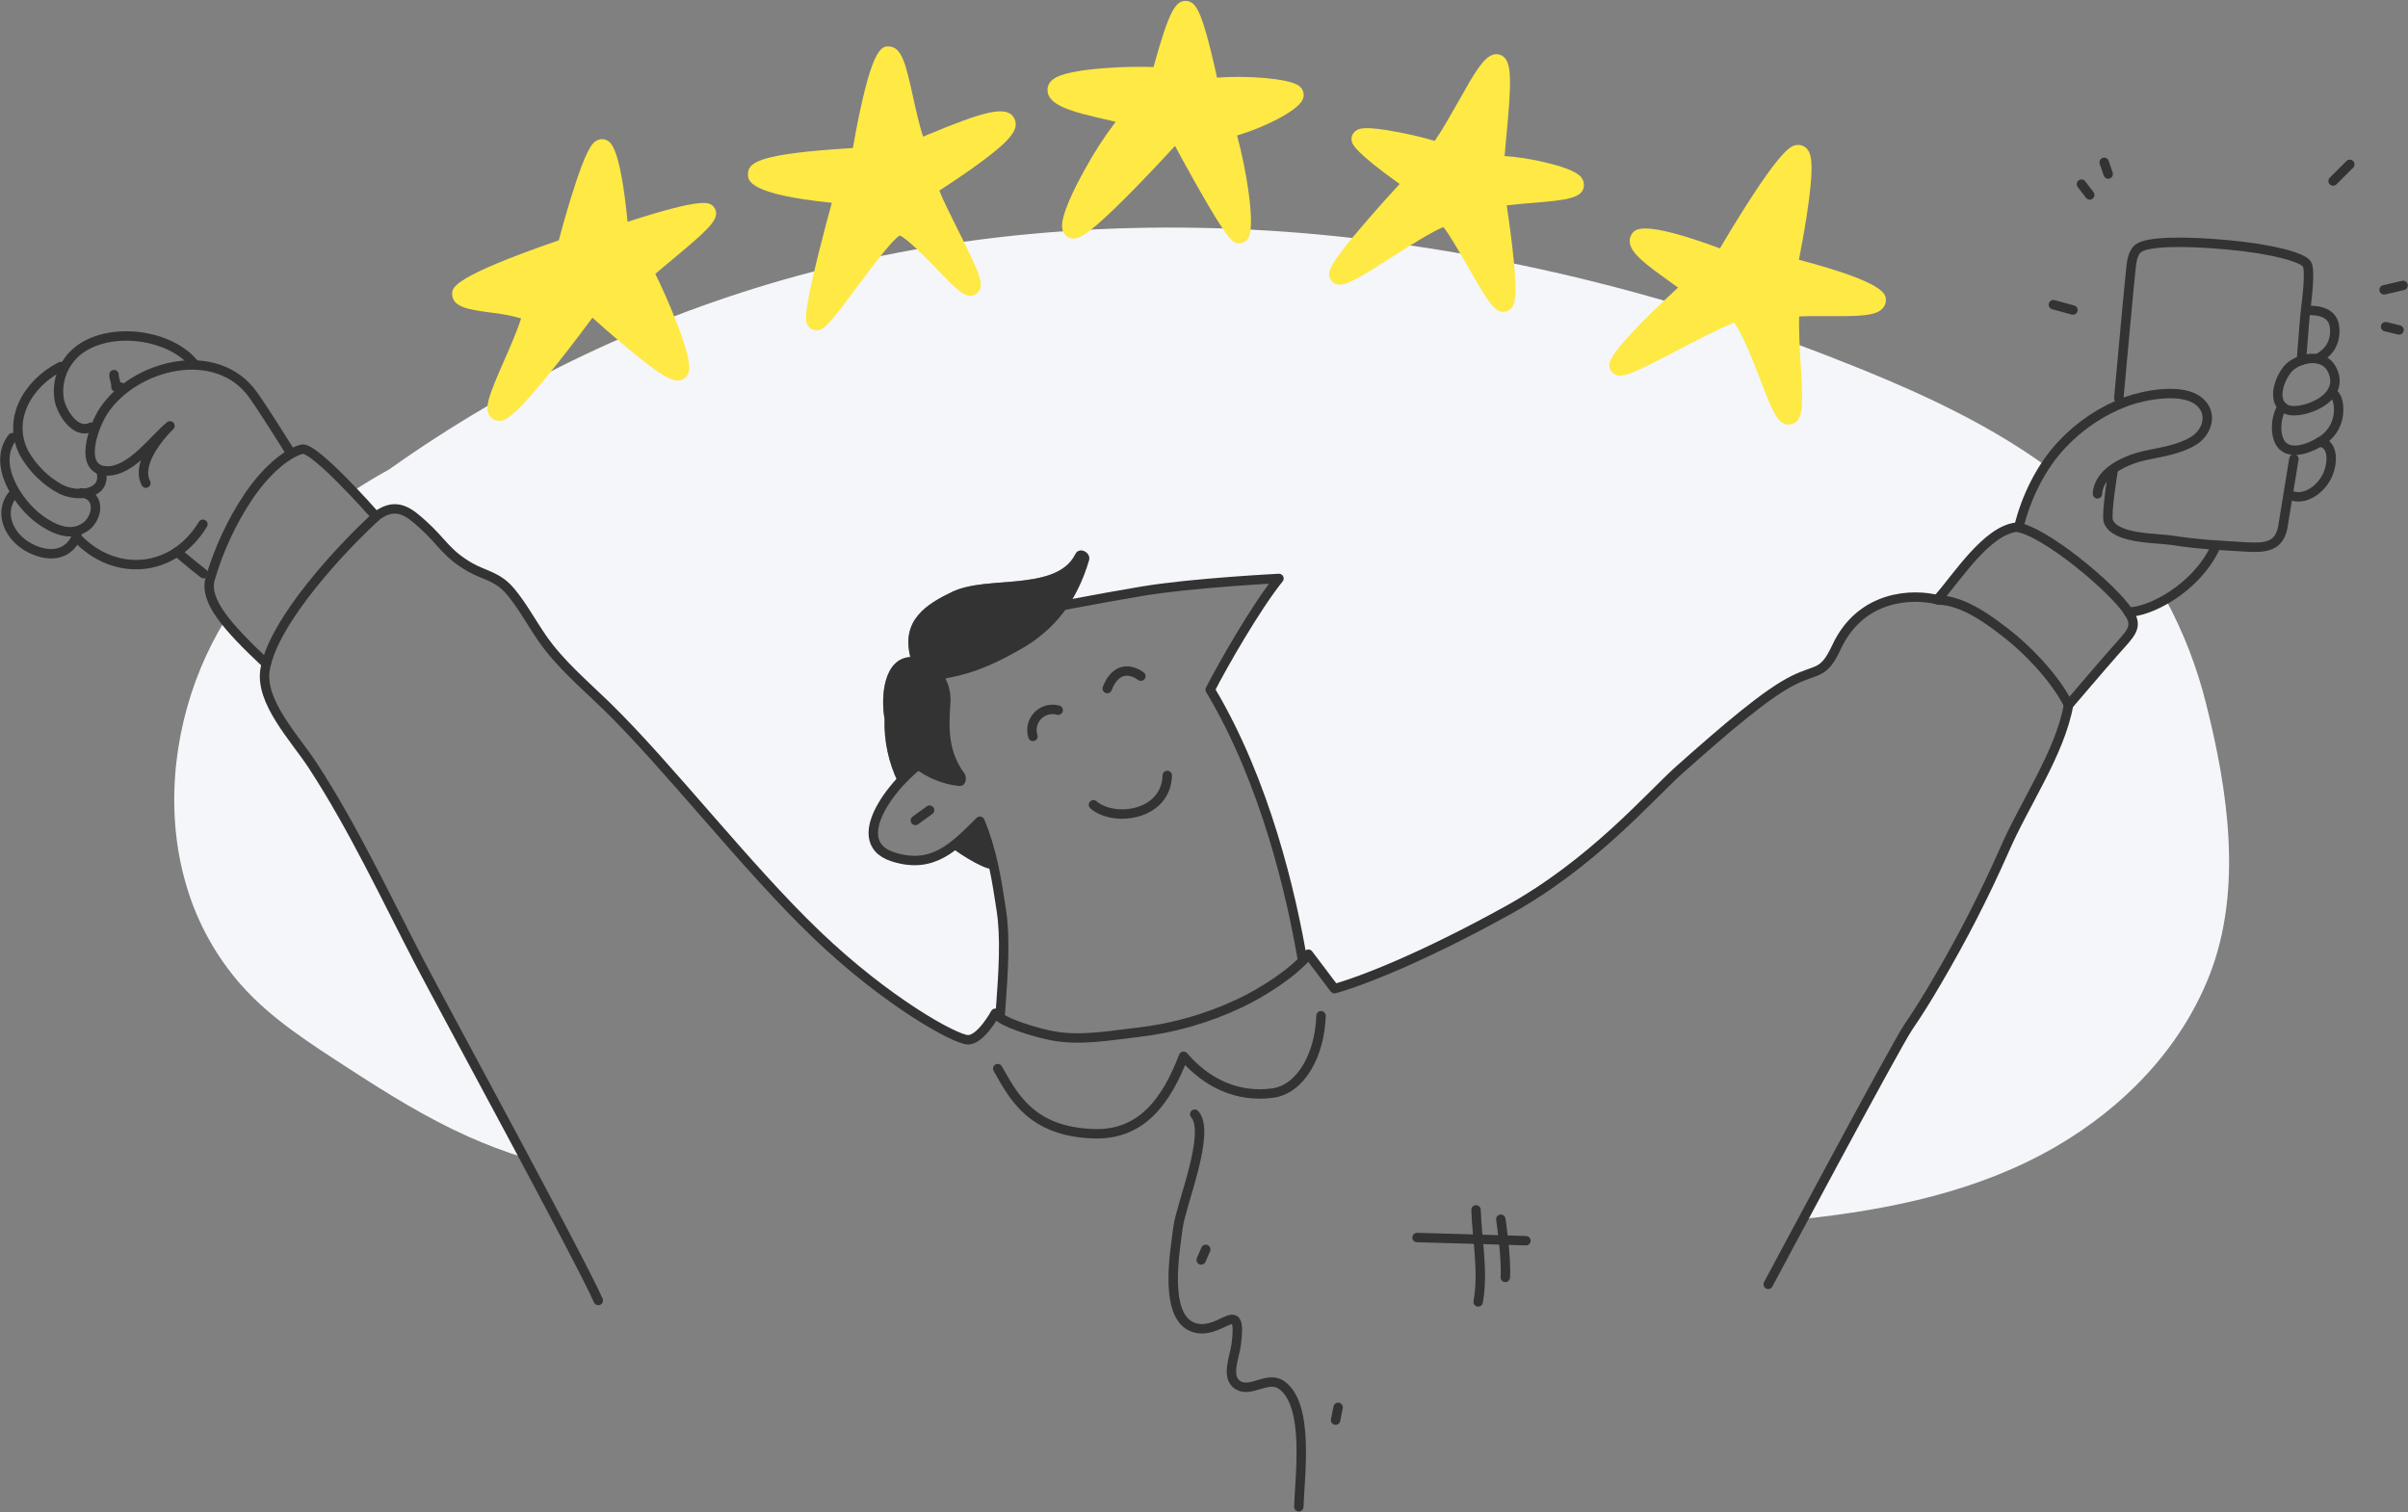 <?xml version="1.0" encoding="UTF-8"?>
<svg xmlns="http://www.w3.org/2000/svg" xmlns:xlink="http://www.w3.org/1999/xlink" width="511px" height="321px" viewBox="0 0 511 321" version="1.1"><rect x="0" y="0" width="511" height="321" fill="#808080" stroke="none"/><title>Review</title><g id="PMS_Reviews" stroke="none" stroke-width="1" fill="none" fill-rule="evenodd"><g transform="translate(-670, -242)" id="Review"><g transform="translate(671, 242)"><g id="BG" transform="translate(35.662, 48.108)" fill="#F4F6F9" fill-rule="nonzero"><path d="M422.929,79.114 C419.849,80.903 416.888,81.816 414.997,81.778 C417.191,84.946 415.564,86.205 412.09,90.114 C409.388,93.168 402.283,101.508 402.283,101.508 C400.484,111.649 392.946,122.4 388.65,132.319 C384.413,141.923 379.614,151.269 374.277,160.308 C372.391,163.551 370.419,166.746 368.274,169.87 C366.534,172.405 354.225,195.276 345.99,210.6 C364.556,208.6 383.306,204.73 399.619,195.249 C414.003,186.886 426.096,174.481 432.223,158.849 C439.302,140.746 436.135,119.681 431.515,101.357 C429.603,93.61 426.718,86.136 422.929,79.114 L422.929,79.114 Z" id="Path" /><path d="M42.557,60.859 L43.238,61.438 L43.384,61.303 C47.582,58.259 50.311,60.762 53.056,63.2 C57.119,66.838 58.06,69.422 63.101,72.297 C66.213,74.07 68.958,74.173 71.746,77.524 C74.216,80.492 76.172,84.13 78.376,87.324 C82.191,92.832 87.222,97.022 92.031,101.708 C105.301,114.654 121.63,135.87 136.549,150.184 C151.468,164.497 165.971,172.492 168.716,172.574 C171.461,172.654 174.53,166.946 174.53,166.946 C174.575,167.013 174.624,167.078 174.676,167.141 C174.964,166.821 175.295,166.543 175.659,166.314 C176.345,157.124 176.669,150.665 175.821,145.049 C175.373,142.043 174.897,139.032 174.265,136.059 C174.175,136.031 174.086,135.997 174,135.957 C173.654,137.314 167.289,133.378 165.203,131.735 C161.864,134.173 158.179,135.411 152.981,133.8 C145.319,131.422 149.166,123.568 154.218,117.995 C154.218,117.908 154.17,117.827 154.148,117.746 C154.078,117.822 153.997,117.892 153.927,117.968 C151.892,113.776 150.901,109.155 151.036,104.497 C150.187,99.6 150.89,91.676 156.509,91.341 C154.494,83.514 159.962,80.092 165.387,77.508 C169.278,75.654 174.978,75.703 179.252,75.232 C183.526,74.762 189.346,73.962 191.529,69.508 C192.35,67.838 194.906,69.151 194.409,70.827 C193.468,74.121 192.052,77.261 190.205,80.146 C195.419,79.135 200.688,78.222 205.486,77.395 C215.968,75.595 234.745,74.654 234.745,74.654 C229.882,80.708 222.858,92.951 220.156,98.259 C231.422,117.086 236.955,139.951 239.462,154.081 C239.895,154.263 240.298,154.509 240.656,154.811 C240.77,154.676 240.883,154.546 240.986,154.411 L246.535,161.708 C252.349,160.086 265.118,155.141 283.278,145.103 C301.439,135.065 313.586,120.719 319.8,115.2 C329.429,106.649 338.296,98.984 344.018,96.205 C349.086,93.73 350.308,95.173 353.101,89.178 C358.251,78.135 369.311,77.768 374.682,79.2 L374.871,78.659 C378.778,74.222 384.949,64.541 391.206,63.784 C391.377,63.802 391.546,63.829 391.714,63.865 L391.746,63.784 C392.868,59.135 394.776,54.713 397.387,50.708 C385.619,42.232 372.418,35.995 358.991,30.514 C323.15,15.881 285.343,6.005 246.811,2.022 C208.641,-1.924 169.602,0.335 132.502,10.449 C101.456,18.968 72.147,32.872 45.907,51.53 C43.288,52.971 40.736,54.506 38.251,56.135 C40.682,58.73 42.557,60.859 42.557,60.859 Z" id="Path" /><path d="M52.413,156.216 C45.091,142.124 38.299,127.568 29.611,114.27 C25.871,108.557 18.328,100.757 19.566,93.876 C19.631,93.503 19.717,93.124 19.814,92.741 L19.814,92.741 C16.14,89.286 13.141,86.286 11.045,83.605 C9.1,86.807 7.4,90.152 5.96,93.611 C-0.065,108.119 -1.605,125 2.977,140.141 C5.266,147.806 9.184,154.885 14.465,160.892 C20.868,168.141 29.249,173.416 37.289,178.638 C45.453,183.941 53.758,189.114 62.658,193.103 C66.548,194.838 70.535,196.347 74.599,197.622 C65.289,180.146 54.904,160.978 52.413,156.216 Z" id="Path" /></g><g id="Character"><path d="M211.273,215.086 C211.991,205.535 212.354,198.908 211.484,193.157 C210.527,186.757 209.495,180.324 206.945,174.303 C201.541,179.654 197.04,184.519 188.643,181.908 C177.437,178.427 190.859,163.227 196.651,160.584 C192.512,157.341 193.95,149.049 195.446,144.784 C197.905,137.876 205.389,132.973 212.132,131.27 C221.069,129 231.973,127.092 241.148,125.514 C251.631,123.714 270.408,122.773 270.408,122.773 C265.545,128.827 258.52,141.07 255.818,146.378 C267.555,165.989 273.071,189.989 275.427,203.93" id="Path" stroke="#333333" stroke-width="2" stroke-linecap="round" stroke-linejoin="round" /><path d="M218.2,156.297 C217.7,154.758 218.088,153.069 219.21,151.903 C220.331,150.737 222.004,150.284 223.56,150.724" id="Path" stroke="#333333" stroke-width="2" stroke-linecap="round" stroke-linejoin="round" /><path d="M233.967,146.135 C235.361,142.432 238.095,141.384 241.105,143.503" id="Path" stroke="#333333" stroke-width="2" stroke-linecap="round" stroke-linejoin="round" /><path d="M231.038,170.811 C235.415,174.595 246.454,173.103 246.708,164.584" id="Path" stroke="#333333" stroke-width="2" stroke-linecap="round" stroke-linejoin="round" /><path d="M410.329,127.33 C404.952,125.897 393.897,126.249 388.747,137.308 C385.954,143.281 384.733,141.838 379.664,144.335 C373.942,147.13 365.075,154.778 355.446,163.33 C349.232,168.849 337.075,183.2 318.925,193.232 C300.775,203.265 288.012,208.222 282.182,209.838 L276.654,202.519 C273.655,206.411 266.571,210.838 262.065,212.93 C255.214,216.184 247.869,218.274 240.332,219.114 C234.545,219.778 228.385,220.941 222.442,219.854 C219.383,219.314 211.484,217.076 210.219,215.054 C210.219,215.054 207.123,220.762 204.378,220.681 C201.633,220.6 187.13,212.605 172.212,198.292 C157.293,183.978 140.964,162.762 127.693,149.816 C122.884,145.13 117.853,140.941 114.039,135.432 C111.834,132.238 109.878,128.6 107.409,125.632 C104.626,122.281 101.881,122.178 98.763,120.405 C93.722,117.53 92.782,114.946 88.718,111.308 C85.973,108.854 83.245,106.368 79.046,109.411 C71.822,115.946 57.119,131.573 55.271,142 C54.034,148.865 61.577,156.681 65.316,162.395 C73.983,175.676 80.775,190.27 88.075,204.324 C92.485,212.805 122.117,267.27 125.959,276.016" id="Path" stroke="#333333" stroke-width="2" stroke-linecap="round" stroke-linejoin="round" /><path d="M210.732,226.8 C214.029,232.6 217.784,240.232 231.174,240.627 C241.359,240.93 246.552,233.546 250.161,224.189 C254.9,229.735 261.508,233.049 269.122,231.989 C274.99,231.173 279.085,223.951 279.334,215.578" id="Path" stroke="#333333" stroke-width="2" stroke-linecap="round" stroke-linejoin="round" /><path d="M252.533,236.481 C256.018,240.362 249.594,255.708 248.999,260.454 C248.378,265.411 245.557,280.508 253.019,281.924 C258.499,282.957 262.632,275.13 261.341,285.362 C261.011,287.989 259.001,292.351 261.741,294.011 C264.48,295.67 268.036,291.881 270.986,293.978 C276.93,298.211 274.811,313.314 274.622,319.8" id="Path" stroke="#333333" stroke-width="2" stroke-linecap="round" stroke-linejoin="round" /><path d="M299.705,262.654 C306.292,262.843 316.245,263.108 322.821,263.33" id="Path" stroke="#333333" stroke-width="2" stroke-linecap="round" stroke-linejoin="round" /><line x1="253.9" y1="267.411" x2="254.873" y2="265.168" id="Path" stroke="#333333" stroke-width="2" stroke-linecap="round" stroke-linejoin="round" /><line x1="282.425" y1="301.411" x2="282.96" y2="298.703" id="Path" stroke="#333333" stroke-width="2" stroke-linecap="round" stroke-linejoin="round" /><path d="M410.518,126.795 C414.441,122.33 420.611,112.649 426.868,111.892 C432.58,112.432 447.58,124.946 450.676,129.903 C452.87,133.07 451.243,134.33 447.769,138.238 C445.067,141.292 437.962,149.632 437.962,149.632 C436.162,159.773 428.624,170.524 424.329,180.443 C420.092,190.047 415.292,199.393 409.956,208.432 C408.07,211.676 406.098,214.87 403.953,217.995 C401.31,221.843 374.234,272.589 374.234,272.589" id="Path" stroke="#333333" stroke-width="2" stroke-linecap="round" stroke-linejoin="round" /><path d="M55.498,140.859 C47.128,132.989 42.26,127.459 43.611,122.816 C45.44,116.541 48.226,110.586 51.873,105.162 C56.109,99 60.518,95.973 63.079,95.341 C65.64,94.708 78.209,108.968 78.209,108.968" id="Path" stroke="#333333" stroke-width="2" stroke-linecap="round" stroke-linejoin="round" /><path d="M410.329,127.33 C415.986,127.497 421.676,132.027 424.999,134.595 C428.322,137.162 434.725,143.2 437.967,149.616" id="Path" stroke="#333333" stroke-width="2" stroke-linecap="round" stroke-linejoin="round" /><path d="M150.079,43.546 C149.361,43.005 147.918,41.957 132.178,47.081 C130.611,31.173 128.585,30.157 127.801,29.784 C127.082,29.417 126.222,29.454 125.537,29.881 C124.775,30.346 123.5,31.13 120.172,41.946 C119.031,45.659 118.01,49.308 117.578,51.005 C94.986,58.811 94.965,61.038 94.954,62.357 C94.954,65.216 98.504,65.708 103.059,66.33 C105.265,66.562 107.448,66.976 109.586,67.568 C108.781,70.151 107.306,73.514 105.982,76.524 C102.74,83.941 101.768,86.486 102.886,88.216 C103.336,88.898 104.101,89.305 104.918,89.297 L105.02,89.297 C106.161,89.297 107.911,88.962 117.243,77.2 C120.258,73.416 123.138,69.562 124.721,67.432 C126.342,68.903 129.093,71.319 131.892,73.654 C139.759,80.211 142.412,81.643 144.217,80.303 C145.492,79.357 146.238,77.795 142.488,68.195 C141.007,64.411 139.213,60.405 138.062,58.13 C138.954,57.351 140.186,56.33 141.466,55.265 C148.815,49.173 150.949,47.119 150.971,45.276 C150.971,44.589 150.639,43.944 150.079,43.546 L150.079,43.546 Z" id="Path" fill="#FFE945" fill-rule="nonzero" /><path d="M195.879,28.589 L194.884,29.005 C194.085,26.551 193.398,23.459 192.782,20.665 C191.242,13.719 190.394,9.897 187.584,9.854 C186.071,9.854 183.802,9.816 179.982,31.416 C177.945,31.53 174.146,31.773 170.38,32.173 C159.687,33.319 157.682,34.757 157.725,37.005 C157.725,38.292 157.806,41.238 175.524,43.043 C174.859,45.454 173.757,49.53 172.725,53.676 C169.278,67.519 169.915,68.368 170.564,69.265 C170.95,69.79 171.56,70.102 172.212,70.108 L172.239,70.108 C173.86,70.108 175.146,68.6 180.76,61.043 C183.58,57.259 188.244,50.978 189.908,49.984 C191.426,50.524 195.522,54.751 197.759,57.065 C201.898,61.341 203.422,62.822 204.983,62.778 C205.59,62.764 206.162,62.495 206.561,62.038 C207.934,60.465 207.031,58.254 202.206,48.632 C200.731,45.681 199.094,42.416 198.332,40.454 C200.461,39.065 204.421,36.476 207.809,33.924 C213.575,29.6 215.271,27.319 214.293,25.243 C212.851,22.124 207.68,23.676 195.879,28.589 Z" id="Path" fill="#FFE945" fill-rule="nonzero" /><path d="M267.42,16.562 C264.041,16.267 260.644,16.238 257.261,16.476 C256.921,14.886 256.359,12.357 255.705,9.805 C253.771,2.276 252.614,0.108 250.518,0.195 C248.421,0.281 247.081,2.357 243.866,13.946 C243.839,14.038 243.817,14.135 243.79,14.227 C240.666,14.124 237.539,14.18 234.421,14.395 C224.798,15.016 223.025,16.411 222.436,16.87 C221.751,17.36 221.329,18.137 221.291,18.978 C221.183,22.33 226.219,23.703 234.534,25.562 L235.766,25.843 C233.37,28.984 231.215,32.301 229.32,35.768 C226.889,40.124 224.063,45.854 224.408,48.405 C224.487,49.255 224.997,50.005 225.759,50.389 C227.207,51.097 228.785,50.346 232.243,47.303 C234.21,45.578 236.777,43.103 239.868,39.941 C243.185,36.546 246.422,33.07 248.351,30.968 C249.502,33.13 251.301,36.405 253.16,39.681 C259.552,50.968 260.649,51.632 261.854,51.632 L262.097,51.632 C262.795,51.601 263.437,51.24 263.826,50.659 C265.593,48.114 263.351,35.389 261.519,28.757 C266.804,27.222 274.357,23.632 275.449,21.119 C275.769,20.433 275.726,19.632 275.335,18.984 C274.968,18.346 274.249,17.168 267.42,16.562 Z" id="Path" fill="#FFE945" fill-rule="nonzero" /><path d="M334.092,37.173 C331.769,35.211 323.134,33.389 318.282,33.119 C318.379,31.973 318.498,30.708 318.622,29.4 C319.768,17.416 319.832,13.454 318.033,12.022 C317.396,11.51 316.54,11.363 315.769,11.632 C313.748,12.303 311.916,15.416 308.588,21.362 C306.967,24.205 305.205,27.378 303.46,29.908 C301.299,29.222 297.976,28.486 296.122,28.124 C288.185,26.573 287.239,27.335 286.618,27.838 C285.928,28.375 285.64,29.282 285.894,30.119 C286.056,30.659 286.531,32.281 296.014,39.054 C294.437,40.768 291.816,43.649 289.249,46.622 C280.42,56.784 280.788,57.811 281.209,59 C281.477,59.756 282.148,60.298 282.943,60.4 C284.678,60.638 287.315,59.07 294.42,54.535 C298.084,52.195 302.92,49.13 305.314,48.184 C306.832,50.205 308.81,53.654 310.587,56.746 C314.607,63.773 316.099,66.184 317.974,66.184 C318.156,66.182 318.337,66.16 318.514,66.119 C320.643,65.638 321.01,63.281 320.222,55.162 C319.849,51.378 319.254,46.978 318.736,43.589 C320.216,43.395 322.08,43.243 323.907,43.092 C331.239,42.486 335.254,42.157 335.119,39.124 C335.076,38.356 334.702,37.643 334.092,37.173 L334.092,37.173 Z" id="Path" fill="#FFE945" fill-rule="nonzero" /><path d="M380.745,55.135 C381.15,53.081 381.826,49.508 382.393,45.843 C384.122,34.676 383.349,32.654 382.496,31.638 C382.02,31.064 381.306,30.74 380.561,30.762 C379.373,30.805 377.751,30.865 370.035,42.859 C367.528,46.762 365.172,50.692 363.984,52.708 C347.498,46.632 346.044,48.627 345.331,49.6 C344.913,50.183 344.747,50.91 344.872,51.616 C345.228,53.843 348.292,56.168 353.285,59.724 C353.923,60.184 354.544,60.622 355.1,61.032 C340.425,74.6 340.511,76.751 340.511,77.578 C340.531,78.331 340.94,79.019 341.592,79.395 C343.213,80.341 345.374,79.368 354.852,74.411 C358.991,72.249 363.622,69.816 367.02,68.465 C369.106,71.605 371.019,76.6 372.591,80.703 C375.071,87.162 376.163,89.8 378.254,90.114 C378.371,90.121 378.488,90.121 378.605,90.114 C379.194,90.111 379.76,89.889 380.194,89.492 C381.637,88.173 381.599,85.4 381.118,77.151 C380.923,73.822 380.707,70.124 380.788,67.162 C382.566,67.076 384.706,67.086 386.797,67.097 C393.411,67.135 396.939,67.097 398.452,65.519 C398.953,65.016 399.224,64.326 399.198,63.616 C399.176,62.443 399.084,59.962 380.745,55.135 Z" id="Path" fill="#FFE945" fill-rule="nonzero" /><path d="M427.409,111.892 C428.922,105.573 432.185,98.919 436.703,94.205 C440.486,90.206 445.132,87.125 450.287,85.195 C454.161,83.816 462.034,82.27 465.611,85.157 C468.745,87.681 467.394,91.778 464.53,93.541 C461.396,95.465 457.733,95.903 454.264,96.659 C450.795,97.416 444.381,99.816 444.1,104.811" id="Path" stroke="#333333" stroke-width="2" stroke-linecap="round" stroke-linejoin="round" /><path d="M488.829,65.881 C491.401,65.849 494.189,66.449 494.438,69.632 C494.686,72.816 493.13,74.886 490.812,76.119" id="Path" stroke="#333333" stroke-width="2" stroke-linecap="round" stroke-linejoin="round" /><path d="M484.296,86.924 C480.578,85.303 483.047,79.519 484.917,77.87 C487.17,75.881 491.887,74.984 493.719,78.151 C494.8,79.995 495,82.411 492.757,84.486 C490.515,86.562 486.117,87.714 484.296,86.924 Z" id="Path" stroke="#333333" stroke-width="2" stroke-linecap="round" stroke-linejoin="round" /><path d="M493.968,83.324 C494.876,84.054 495.324,85.297 495.281,87.157 C495.25,89.646 494.008,91.964 491.952,93.368 C489.829,94.838 485.549,96.762 483.35,94.584 C481.626,92.876 481.799,88.449 483.35,86.308" id="Path" stroke="#333333" stroke-width="2" stroke-linecap="round" stroke-linejoin="round" /><path d="M491.207,93.843 C493.957,93.984 494.238,97.762 492.984,100.703 C491.731,103.643 488.181,106.508 484.933,105.059" id="Path" stroke="#333333" stroke-width="2" stroke-linecap="round" stroke-linejoin="round" /><path d="M448.633,84.508 C448.633,84.508 450.746,61.168 451.086,58.135 C451.308,56.222 451.335,53.681 452.907,52.611 C454.847,51.292 462.093,51.07 471.792,51.968 C481.491,52.865 487.705,54.67 488.543,56.043 C489.38,57.416 488.494,63.946 488.17,66.735 C488.083,67.497 487.759,71.562 487.381,76.497" id="Path" stroke="#333333" stroke-width="2" stroke-linecap="round" stroke-linejoin="round" /><path d="M447.401,100 C447.401,100 445.883,109.254 446.423,110.654 C447.888,114.481 456.819,114.157 460.17,114.703 C465.249,115.53 470.539,115.784 475.677,116.086 C479.687,116.319 482.761,116.086 483.469,111.659 C483.923,108.849 485.787,97.416 485.787,97.416" id="Path" stroke="#333333" stroke-width="2" stroke-linecap="round" stroke-linejoin="round" /><path d="M469.015,116.368 C464.849,125.016 454.966,130.011 450.643,129.881" id="Path" stroke="#333333" stroke-width="2" stroke-linecap="round" stroke-linejoin="round" /><line x1="438.896" y1="65.8" x2="434.747" y2="64.665" id="Path" stroke="#333333" stroke-width="2" stroke-linecap="round" stroke-linejoin="round" /><line x1="442.457" y1="41.373" x2="440.701" y2="39.081" id="Path" stroke="#333333" stroke-width="2" stroke-linecap="round" stroke-linejoin="round" /><line x1="446.38" y1="36.946" x2="445.532" y2="34.449" id="Path" stroke="#333333" stroke-width="2" stroke-linecap="round" stroke-linejoin="round" /><line x1="494.108" y1="38.416" x2="497.647" y2="34.886" id="Path" stroke="#333333" stroke-width="2" stroke-linecap="round" stroke-linejoin="round" /><line x1="504.92" y1="61.519" x2="508.951" y2="60.578" id="Path" stroke="#333333" stroke-width="2" stroke-linecap="round" stroke-linejoin="round" /><line x1="505.245" y1="69.335" x2="508.098" y2="70.032" id="Path" stroke="#333333" stroke-width="2" stroke-linecap="round" stroke-linejoin="round" /><path d="M40.223,77.259 C34.765,70.459 20.771,69.07 14.627,75.276 C12.165,77.754 11.023,81.253 11.547,84.708 C12.001,87.411 15.021,92.341 18.334,90.654" id="Path" stroke="#333333" stroke-width="2" stroke-linecap="round" stroke-linejoin="round" /><path d="M23.191,79.514 C23.191,80.368 23.672,81.211 23.613,82.157 C23.921,82.211 24.283,82.103 24.569,82.157" id="Path" stroke="#333333" stroke-width="2" stroke-linecap="round" stroke-linejoin="round" /><path d="M11.887,77.8 C4.814,81.389 0.432,89.114 4.139,96.216 C5.955,99.416 8.627,102.046 11.855,103.811 C15.675,105.697 21.581,104.865 20.5,100.184" id="Path" stroke="#333333" stroke-width="2" stroke-linecap="round" stroke-linejoin="round" /><path d="M1.621,92.886 C-2.783,98.562 2.923,106.968 7.435,110.238 C10.245,112.276 14.038,114.114 17.231,111.741 C19.701,109.908 20.517,105.168 16.313,104.595" id="Path" stroke="#333333" stroke-width="2" stroke-linecap="round" stroke-linejoin="round" /><path d="M1.481,105.276 C-1.291,109.103 1.021,114.168 5.522,116.405 C10.023,118.643 13.962,117.459 15.319,113.573" id="Path" stroke="#333333" stroke-width="2" stroke-linecap="round" stroke-linejoin="round" /><path d="M15.329,114.114 C23.105,122.432 35.641,121.849 42.06,111.27" id="Path" stroke="#333333" stroke-width="2" stroke-linecap="round" stroke-linejoin="round" /><path d="M42.211,121.757 C39.396,119.595 36.586,117.13 36.586,117.13" id="Path" stroke="#333333" stroke-width="2" stroke-linecap="round" stroke-linejoin="round" /><path d="M29.956,102.546 C27.433,97.6 35.063,90.389 35.063,90.389 C31.594,93.276 26.844,99.978 21.814,99.957 C15.438,99.924 18.798,90.535 20.96,87.249 C27.52,77.297 44.978,72.973 52.694,83.784 C55.174,87.259 60.232,95.4 60.232,95.4" id="Path" stroke="#333333" stroke-width="2" stroke-linecap="round" stroke-linejoin="round" /><path d="M200.758,179.741 C202.735,181.362 209.619,185.632 209.7,183.973 C209.7,183.681 209.7,183.395 209.7,183.108 C209.047,180.097 208.124,177.15 206.945,174.303 C205.056,176.304 202.984,178.124 200.758,179.741 L200.758,179.741 Z" id="Path" fill="#333333" fill-rule="nonzero" /><path d="M227.213,117.616 C225.051,122.07 219.275,122.865 214.936,123.341 C210.597,123.816 204.962,123.762 201.071,125.616 C195.668,128.2 190.178,131.622 192.193,139.449 C186.574,139.784 185.871,147.708 186.72,152.605 C186.585,157.263 187.577,161.884 189.611,166.076 C190.69,164.975 191.834,163.939 193.036,162.973 C195.753,165.087 198.998,166.415 202.417,166.811 C203.962,167 204.34,165.103 203.622,164.108 C200.261,159.481 200.304,154.865 200.671,149.443 C200.852,147.58 200.494,145.704 199.639,144.038 C199.757,143.979 199.88,143.932 200.007,143.897 C206.372,142.816 211.354,140.205 215.677,137.741 C223.106,133.524 227.591,127.324 230.082,118.941 C230.59,117.259 228.023,115.946 227.213,117.616 Z" id="Path" fill="#333333" fill-rule="nonzero" /><line x1="193.247" y1="174.13" x2="196.262" y2="171.946" id="Path" stroke="#333333" stroke-width="2" stroke-linecap="round" stroke-linejoin="round" /><path d="M317.487,258.773 C317.487,258.773 318.719,267.016 318.438,271.119" id="Path" stroke="#333333" stroke-width="2" stroke-linecap="round" stroke-linejoin="round" /><path d="M312.23,256.784 C312.43,263.189 313.851,269.897 312.678,276.319" id="Path" stroke="#333333" stroke-width="2" stroke-linecap="round" stroke-linejoin="round" /></g></g></g></g></svg>
